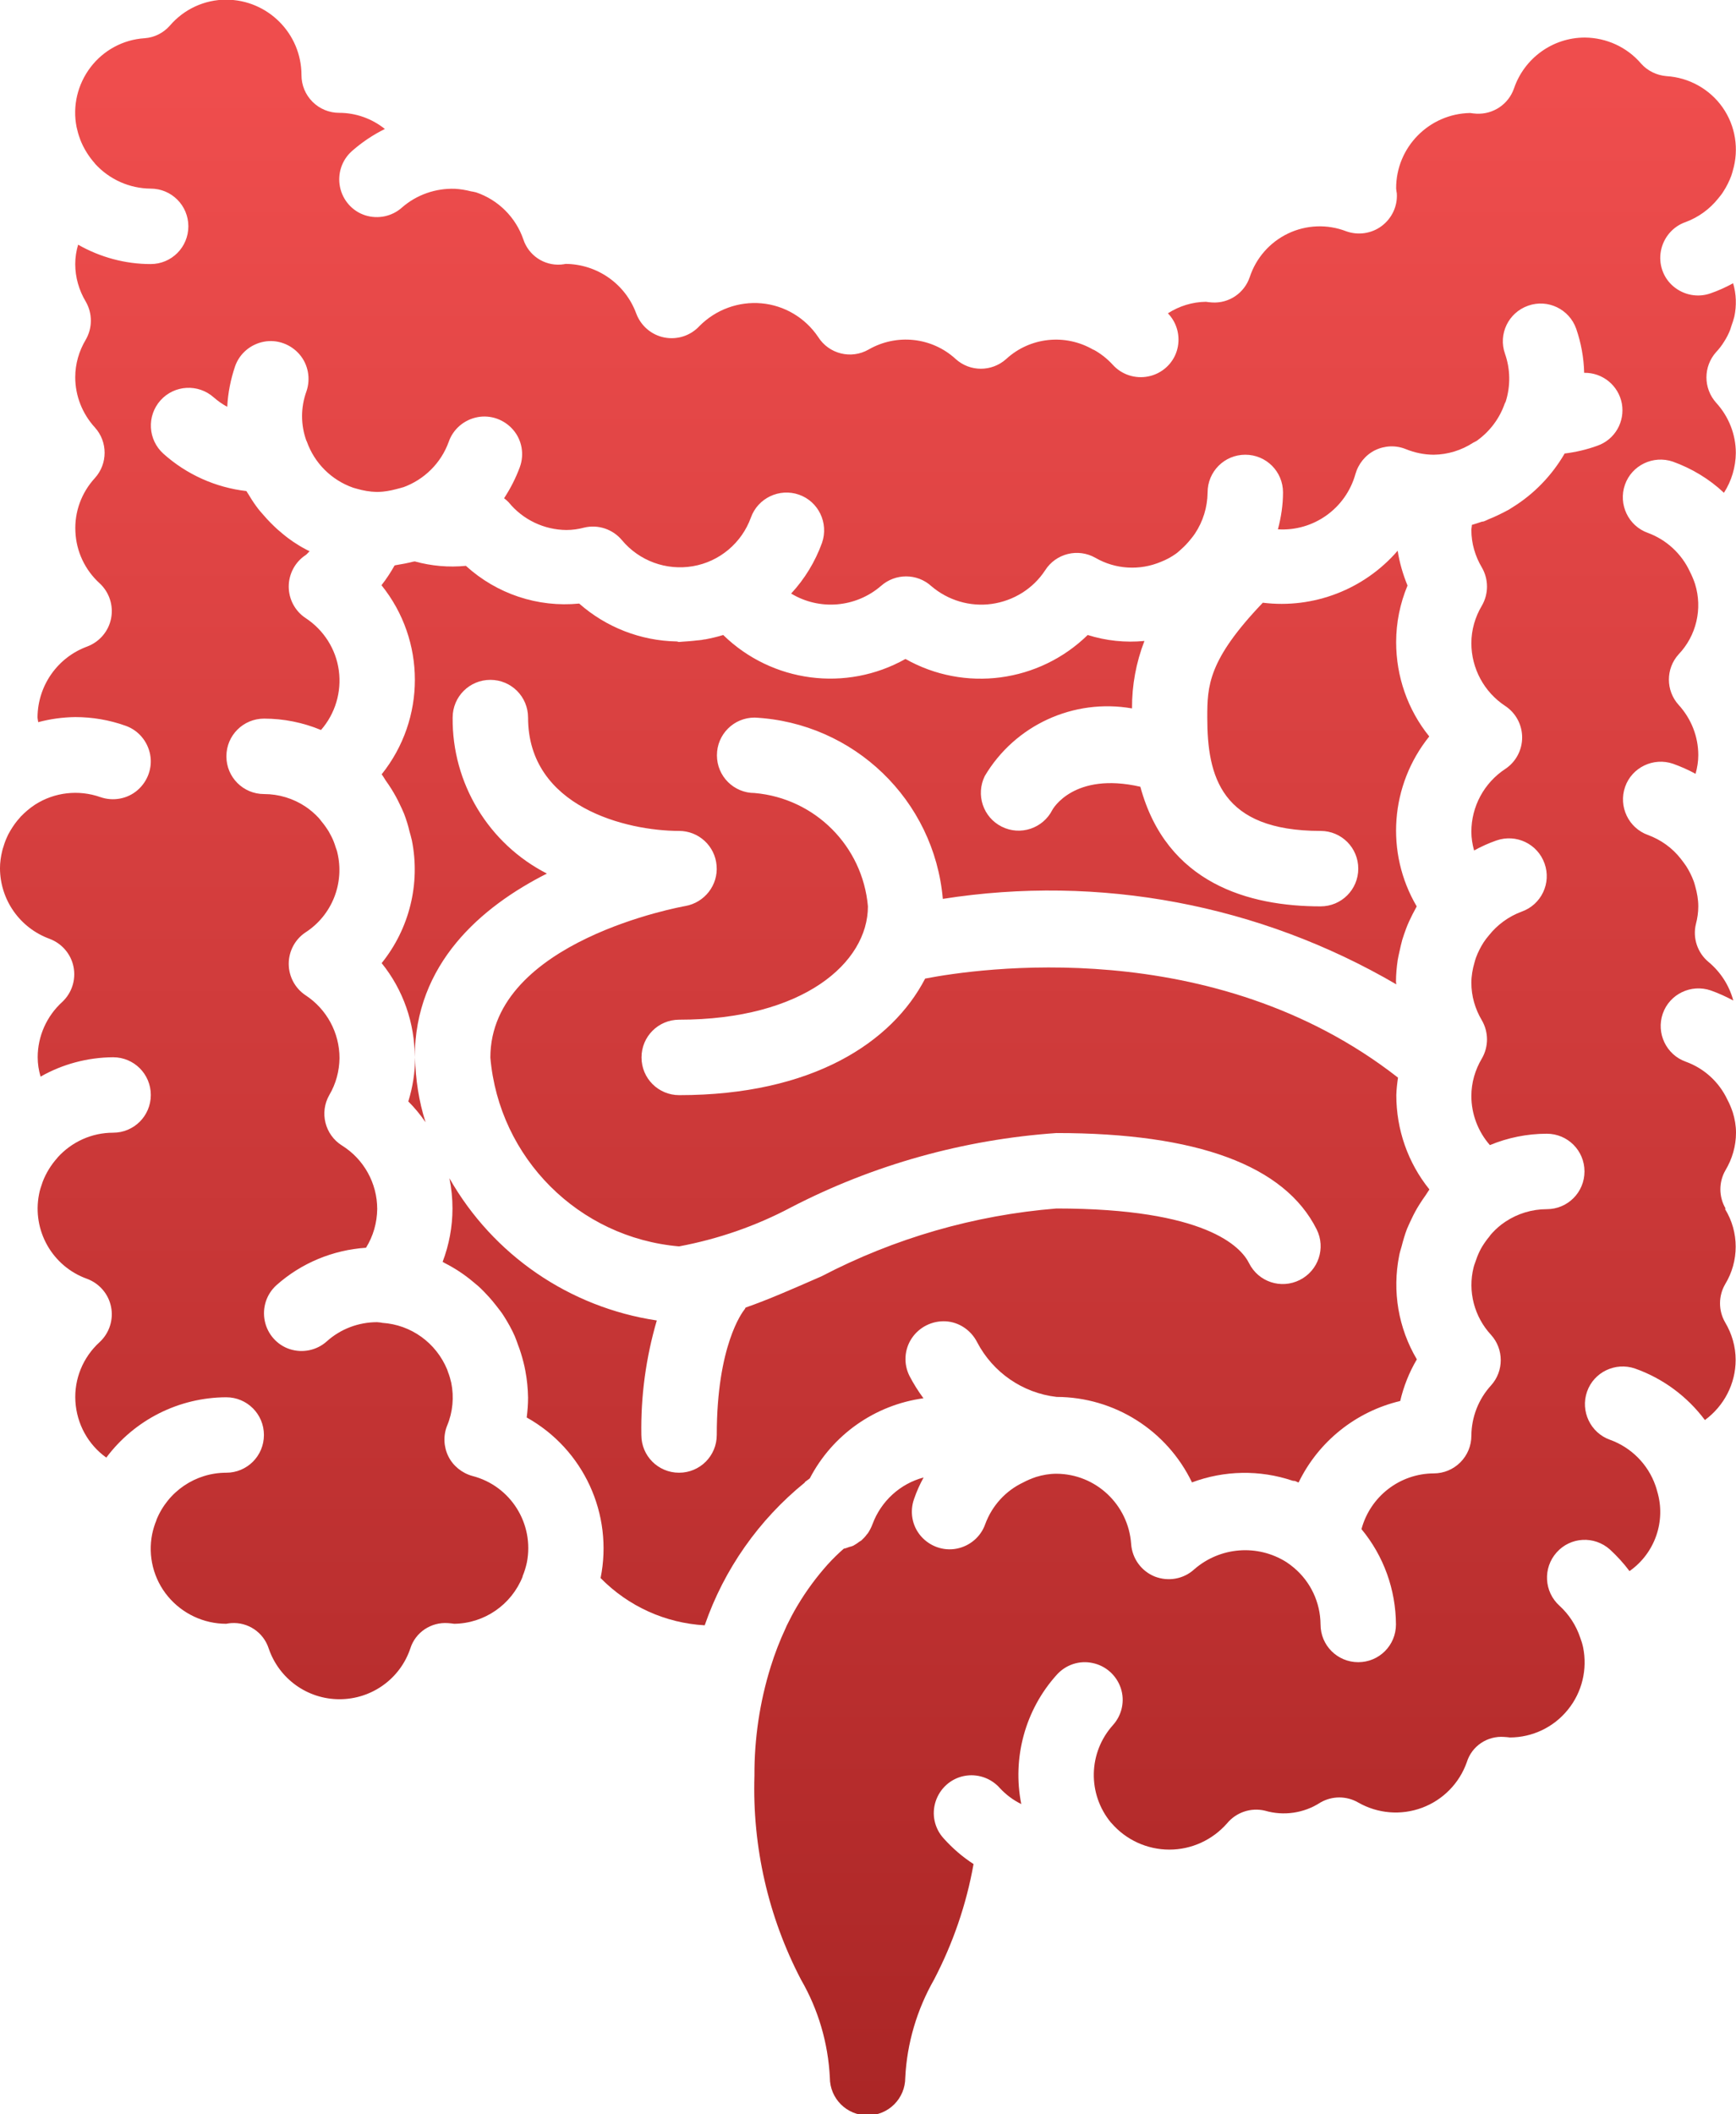<?xml version="1.0" encoding="UTF-8"?>
<svg id="Camada_2" data-name="Camada 2" xmlns="http://www.w3.org/2000/svg" xmlns:xlink="http://www.w3.org/1999/xlink" viewBox="0 0 102.21 124.43">
  <defs>
    <style>
      .cls-1 {
        fill: url(#Gradiente_sem_nome_5);
      }

      .cls-2 {
        fill: url(#Gradiente_sem_nome_5-3);
      }

      .cls-3 {
        fill: url(#Gradiente_sem_nome_5-2);
      }
    </style>
    <linearGradient id="Gradiente_sem_nome_5" data-name="Gradiente sem nome 5" x1="24.54" y1="4.87" x2="24.54" y2="167.99" gradientUnits="userSpaceOnUse">
      <stop offset="0" stop-color="#ef4d4d"/>
      <stop offset=".73" stop-color="#ab2626"/>
    </linearGradient>
    <linearGradient id="Gradiente_sem_nome_5-2" data-name="Gradiente sem nome 5" x1="51.11" y1="4.87" x2="51.11" y2="167.99" xlink:href="#Gradiente_sem_nome_5"/>
    <linearGradient id="Gradiente_sem_nome_5-3" data-name="Gradiente sem nome 5" x1="53.32" y1="4.87" x2="53.32" y2="167.99" xlink:href="#Gradiente_sem_nome_5"/>
  </defs>
  <g id="Camada_1-2" data-name="Camada 1">
    <g>
      <path class="cls-1" d="M25.05,66.03c-.39-1.23-.59-2.52-.61-3.81,0,.88-.14,1.76-.4,2.6.37.37.71.78,1.01,1.22Z"/>
      <path class="cls-3" d="M101.59,71.11c-.4-.69-.4-1.55,0-2.24.4-.67.62-1.43.62-2.21,0-.41-.07-.81-.19-1.2-.09-.26-.19-.51-.32-.75-.49-1.04-1.37-1.84-2.45-2.23-1.15-.41-1.75-1.68-1.35-2.83s1.67-1.76,2.83-1.36c.45.16.89.36,1.32.59-.24-.89-.75-1.68-1.46-2.27-.65-.54-.94-1.41-.74-2.23.09-.34.14-.69.14-1.04,0-.4-.07-.79-.18-1.18-.03-.1-.05-.2-.09-.3-.12-.32-.27-.62-.45-.9-.1-.14-.2-.28-.31-.42-.5-.64-1.17-1.12-1.93-1.4-1.15-.41-1.75-1.68-1.35-2.83s1.67-1.76,2.83-1.36c.45.16.9.36,1.32.59.1-.36.16-.73.16-1.1,0-1.1-.42-2.15-1.16-2.96-.76-.84-.76-2.13,0-2.97,1.05-1.1,1.42-2.69.97-4.14-.08-.25-.19-.5-.31-.74-.49-1.05-1.38-1.87-2.47-2.27-1.15-.41-1.75-1.68-1.35-2.83s1.67-1.76,2.83-1.36c1.11.4,2.14,1.02,3,1.83.45-.7.69-1.51.7-2.34,0-1.1-.42-2.15-1.16-2.96-.76-.85-.76-2.13,0-2.98.18-.19.34-.4.48-.63h0c.14-.22.26-.45.35-.69l.07-.22c.07-.18.12-.36.17-.54.14-.65.12-1.33-.07-1.97-.42.23-.86.43-1.32.59-.75.27-1.58.11-2.19-.4s-.89-1.32-.74-2.1c.15-.78.7-1.43,1.45-1.69.76-.28,1.43-.77,1.93-1.4.11-.13.22-.27.31-.42.18-.28.33-.58.45-.9.04-.1.06-.2.09-.3.38-1.27.16-2.65-.6-3.73s-1.98-1.76-3.31-1.84c-.57-.05-1.11-.31-1.49-.74-.83-.97-2.04-1.52-3.31-1.53-1.89,0-3.56,1.21-4.17,2.99-.32.93-1.22,1.54-2.21,1.49-.07,0-.31-.03-.37-.04-2.42.04-4.37,2.02-4.36,4.44,0,.06.03.23.04.29.05.75-.29,1.47-.89,1.92s-1.39.56-2.09.31c-1.11-.43-2.35-.38-3.42.13s-1.89,1.44-2.26,2.57c-.32.94-1.22,1.55-2.21,1.49-.07,0-.31-.03-.37-.04-.8.01-1.57.25-2.24.68.02.02.04.03.06.06.53.59.7,1.42.46,2.17s-.88,1.32-1.66,1.48c-.78.16-1.58-.1-2.11-.69-.32-.35-.7-.65-1.12-.88h-.02c-1.65-.96-3.73-.74-5.13.55-.85.76-2.13.76-2.97,0-1.4-1.29-3.48-1.51-5.13-.56-1.03.59-2.34.26-2.97-.74-.76-1.13-1.99-1.86-3.34-1.98s-2.69.37-3.65,1.34c-.53.57-1.31.82-2.07.67-.76-.15-1.38-.69-1.65-1.41-.64-1.74-2.29-2.9-4.15-2.92-.09.02-.19.03-.29.04-.99.07-1.9-.54-2.21-1.49-.45-1.3-1.48-2.32-2.78-2.76-.1-.03-.2-.04-.3-.06-.31-.08-.62-.13-.94-.15-1.14-.04-2.26.35-3.12,1.1-.59.53-1.42.7-2.17.46s-1.32-.88-1.48-1.66c-.16-.78.1-1.58.69-2.11.59-.52,1.24-.96,1.95-1.31-.76-.61-1.71-.95-2.69-.95-.59,0-1.15-.23-1.57-.65-.42-.42-.65-.98-.65-1.57,0-2.45-1.99-4.44-4.44-4.44-1.27,0-2.48.56-3.31,1.53-.38.43-.91.7-1.49.74-1.26.08-2.42.71-3.18,1.71s-1.07,2.28-.82,3.52c.05.23.11.45.19.66.01.03.02.06.03.09.2.51.49.97.85,1.38l.02.03c.84.92,2.02,1.45,3.27,1.46,1.23,0,2.22.99,2.22,2.22s-.99,2.22-2.22,2.22c-1.5,0-2.97-.4-4.27-1.14-.11.37-.17.75-.17,1.14,0,.78.22,1.54.62,2.21.4.69.4,1.55,0,2.24-.4.67-.62,1.43-.62,2.21,0,1.1.42,2.15,1.16,2.96.76.84.76,2.13,0,2.97-.79.86-1.21,1.99-1.15,3.16.05,1.17.57,2.26,1.43,3.04.57.53.82,1.31.67,2.07-.15.76-.69,1.38-1.41,1.65-1.74.64-2.9,2.29-2.92,4.15,0,.1.03.2.04.3.71-.19,1.44-.29,2.18-.3,1.01,0,2.01.17,2.96.51.75.26,1.3.91,1.45,1.69s-.14,1.58-.74,2.1-1.44.67-2.19.41c-1.28-.45-2.7-.29-3.84.44h0c-.32.21-.6.45-.86.72l-.04.05c-.21.23-.39.48-.55.75-.04.08-.09.15-.13.23-.11.23-.21.46-.28.71-.03.09-.06.18-.08.27-.08.33-.13.68-.13,1.02.01,1.86,1.17,3.51,2.92,4.15.72.27,1.26.89,1.41,1.65s-.1,1.54-.67,2.07c-.91.83-1.44,2.01-1.44,3.25,0,.39.06.77.17,1.14,1.3-.74,2.77-1.13,4.27-1.14,1.23,0,2.22.99,2.22,2.22s-.99,2.22-2.22,2.22c-1.25,0-2.43.53-3.27,1.46l-.02.03c-.36.4-.65.87-.85,1.38-.01.03-.02.06-.03.09-.08.22-.15.44-.19.66-.42,2.13.78,4.25,2.83,4.98.72.27,1.26.89,1.41,1.65.15.76-.1,1.54-.67,2.07-.98.89-1.51,2.17-1.43,3.49.08,1.32.74,2.54,1.82,3.31,1.67-2.23,4.28-3.54,7.06-3.55,1.23,0,2.22.99,2.22,2.22s-.99,2.22-2.22,2.22c-1.81,0-3.43,1.1-4.11,2.78v.02c-.11.26-.19.53-.25.81-.26,1.3.08,2.65.93,3.67s2.11,1.61,3.43,1.61c.09-.02.19-.03.29-.04.99-.07,1.9.54,2.21,1.49.61,1.79,2.28,2.99,4.17,2.99s3.57-1.2,4.17-2.99c.3-.95,1.22-1.56,2.21-1.49.07,0,.31.03.37.04,1.78-.02,3.37-1.12,4.03-2.77v-.03c.11-.26.19-.53.25-.8.45-2.28-.95-4.52-3.21-5.1-.61-.17-1.13-.59-1.41-1.15-.28-.57-.31-1.23-.07-1.82.33-.79.41-1.67.24-2.51-.05-.22-.11-.43-.19-.63-.02-.05-.03-.1-.05-.15-.65-1.57-2.12-2.64-3.82-2.75-.03,0-.06-.02-.1-.02-.07,0-.14-.02-.21-.02-1.09,0-2.15.4-2.96,1.13-.59.53-1.42.7-2.17.46s-1.32-.88-1.48-1.66.1-1.58.69-2.11c1.46-1.3,3.32-2.07,5.27-2.2.43-.69.65-1.48.66-2.28,0-1.52-.79-2.94-2.08-3.74-1-.63-1.33-1.94-.74-2.97.39-.66.59-1.41.6-2.17,0-1.49-.75-2.88-2-3.7-.62-.41-.99-1.11-.99-1.85s.37-1.44.99-1.85c1.56-1.01,2.31-2.9,1.87-4.71-.02-.1-.06-.19-.09-.28-.07-.23-.15-.45-.26-.66-.05-.1-.1-.19-.15-.28-.13-.21-.27-.41-.43-.6-.06-.07-.1-.14-.16-.2-.23-.25-.5-.48-.78-.67h0c-.72-.48-1.57-.74-2.44-.74-1.23,0-2.22-.99-2.22-2.22s.99-2.22,2.22-2.22c1.15,0,2.29.23,3.35.67.84-.96,1.22-2.24,1.05-3.5-.17-1.26-.89-2.39-1.96-3.09-.62-.41-.99-1.11-.99-1.85s.37-1.44.99-1.85c.09-.06.16-.16.24-.23-.25-.12-.49-.25-.72-.4-.18-.11-.36-.23-.53-.36-.23-.17-.45-.36-.67-.55-.27-.25-.53-.51-.77-.79-.16-.18-.32-.36-.46-.56-.17-.23-.32-.47-.47-.72-.03-.05-.07-.1-.1-.16-1.82-.21-3.53-.98-4.89-2.2-.91-.82-.99-2.22-.17-3.14.82-.91,2.22-.99,3.14-.17.24.21.51.4.79.55.04-.81.2-1.61.46-2.38.26-.75.91-1.3,1.69-1.45.78-.15,1.58.14,2.1.74s.67,1.44.41,2.19c-.34.94-.34,1.96,0,2.9l.02.03c.45,1.28,1.45,2.28,2.73,2.73.07.02.14.04.21.06.38.11.77.18,1.16.19h.09s.02,0,.02,0c.35-.01.7-.07,1.04-.16.13-.04.26-.06.4-.11h.02c1.25-.45,2.24-1.43,2.69-2.68.26-.75.91-1.3,1.69-1.45s1.58.14,2.1.74c.52.6.67,1.44.4,2.19-.24.65-.55,1.26-.93,1.84.09.07.18.15.27.24.83,1.02,2.08,1.62,3.4,1.63.35,0,.7-.05,1.04-.14.82-.2,1.69.09,2.23.74,1.02,1.22,2.61,1.8,4.18,1.53s2.87-1.37,3.41-2.86c.41-1.15,1.68-1.75,2.83-1.35s1.76,1.67,1.36,2.83c-.4,1.11-1.02,2.13-1.82,2.99,1.67,1.01,3.8.83,5.28-.44.85-.76,2.13-.76,2.97,0,.98.84,2.28,1.23,3.56,1.05,1.28-.18,2.43-.89,3.14-1.97.63-1,1.94-1.33,2.97-.74,1.18.68,2.61.76,3.86.23.31-.12.6-.28.87-.47.12-.08.22-.19.33-.28.19-.17.37-.36.53-.56.09-.11.18-.22.26-.34.48-.72.74-1.56.75-2.43,0-1.23.99-2.22,2.22-2.22s2.22.99,2.22,2.22c0,.73-.11,1.46-.3,2.17,2.09.13,3.99-1.22,4.56-3.24.17-.61.59-1.13,1.15-1.41.57-.28,1.23-.31,1.82-.07.52.21,1.08.33,1.65.33.82-.01,1.63-.26,2.32-.71.08-.05.18-.08.25-.14.74-.54,1.3-1.29,1.6-2.15.01-.04.04-.07.06-.12.29-.92.28-1.91-.04-2.82-.41-1.16.2-2.42,1.36-2.83s2.42.2,2.83,1.35c.29.84.45,1.71.47,2.6,1.08-.02,2.02.74,2.22,1.81.19,1.07-.41,2.12-1.44,2.48-.63.23-1.28.38-1.94.46v.02c-.75,1.28-1.79,2.36-3.05,3.14-.08.05-.15.1-.22.14-.22.12-.44.23-.67.34-.17.08-.35.16-.53.23-.09.04-.18.09-.27.12-.05.02-.1.01-.15.03-.19.06-.37.13-.56.18,0,.1-.03.2-.03.3,0,.78.22,1.54.62,2.21.4.69.4,1.55,0,2.24-.4.67-.62,1.43-.62,2.21,0,1.49.75,2.88,2,3.7.62.41.99,1.11.99,1.85s-.37,1.44-.99,1.85c-1.25.82-2,2.21-2,3.7,0,.37.06.74.16,1.1.42-.23.86-.43,1.32-.59,1.16-.4,2.42.2,2.83,1.36.41,1.15-.19,2.42-1.35,2.83-.76.28-1.43.77-1.93,1.4-.11.13-.22.27-.31.41-.18.28-.33.58-.45.9-.04.1-.06.2-.09.3-.11.38-.18.78-.18,1.18,0,.78.22,1.54.62,2.21.4.69.4,1.55,0,2.24-.4.67-.62,1.43-.62,2.21,0,1.06.39,2.09,1.09,2.89,1.06-.44,2.2-.67,3.35-.67,1.23,0,2.22.99,2.22,2.22s-.99,2.22-2.22,2.22c-.87,0-1.72.26-2.44.74h0c-.29.19-.55.42-.78.67-.06.06-.11.13-.16.2-.16.19-.3.39-.43.6-.05.09-.11.19-.15.28-.1.21-.19.44-.26.66-.03.09-.07.18-.09.28-.35,1.41.04,2.9,1.03,3.97.76.84.76,2.13,0,2.97-.74.81-1.15,1.86-1.16,2.96,0,.59-.23,1.15-.65,1.57-.42.42-.98.65-1.57.65-1.99.01-3.73,1.35-4.25,3.28,1.31,1.58,2.02,3.56,2.03,5.61,0,1.23-.99,2.22-2.22,2.22s-2.22-.99-2.22-2.22c-.01-1.29-.58-2.51-1.57-3.34-.14-.12-.29-.23-.44-.33-1.7-1.07-3.9-.9-5.42.42-.63.58-1.53.74-2.33.43-.79-.32-1.33-1.06-1.39-1.91-.16-2.32-2.08-4.13-4.4-4.14-.41,0-.81.07-1.2.19-.26.09-.51.19-.75.32-1.04.49-1.84,1.37-2.24,2.45-.26.75-.91,1.3-1.69,1.45s-1.58-.14-2.1-.74c-.52-.6-.67-1.44-.4-2.19.15-.44.34-.86.56-1.26-1.39.37-2.51,1.4-3.01,2.75-.07.19-.16.36-.27.53-.02.03-.05.05-.07.08-.09.13-.2.24-.32.35-.04.03-.09.05-.13.08-.11.09-.23.16-.35.23-.07.03-.15.05-.23.07-.1.04-.21.08-.32.1-.32.28-.63.58-.91.89l-.03.03c-.67.75-1.27,1.56-1.78,2.42l-.06.1c-.2.34-.39.7-.58,1.09-.02.05-.05.11-.07.16-.34.73-.63,1.48-.87,2.25-.65,2.08-.97,4.25-.96,6.42-.13,4.17.81,8.3,2.74,12,1.02,1.76,1.6,3.74,1.7,5.77,0,1.23.99,2.22,2.22,2.22s2.22-.99,2.22-2.22c.1-2.03.69-4.01,1.7-5.78,1.11-2.13,1.9-4.42,2.32-6.79-.65-.42-1.24-.93-1.76-1.51-.54-.59-.72-1.42-.47-2.18.25-.76.88-1.33,1.66-1.49s1.59.11,2.12.71c.36.39.79.71,1.26.94-.54-2.72.23-5.55,2.09-7.61.53-.59,1.33-.86,2.11-.69.78.16,1.41.73,1.66,1.48s.07,1.58-.46,2.17c-1.46,1.62-1.51,4.06-.12,5.74.01.01.03.02.04.04.85.98,2.09,1.55,3.4,1.55s2.54-.57,3.4-1.55c.54-.65,1.41-.94,2.23-.74,1.1.32,2.29.15,3.26-.48.69-.4,1.54-.4,2.23,0,1.14.65,2.51.77,3.75.31s2.2-1.44,2.64-2.68c.29-.95,1.21-1.57,2.21-1.49.06,0,.24.02.33.03,1.32,0,2.58-.6,3.41-1.63.84-1.03,1.16-2.38.9-3.67-.04-.19-.1-.39-.17-.57-.24-.72-.66-1.37-1.22-1.88-.91-.82-.99-2.22-.17-3.14s2.22-.99,3.14-.17c.42.39.81.81,1.15,1.27,1.5-1.05,2.16-2.95,1.63-4.7-.03-.11-.06-.22-.1-.33-.44-1.26-1.43-2.25-2.68-2.7-1.15-.41-1.75-1.68-1.35-2.83s1.67-1.76,2.83-1.36c1.64.58,3.07,1.64,4.11,3.03,1.13-.83,1.81-2.14,1.81-3.54,0-.78-.22-1.54-.62-2.21-.4-.69-.4-1.55,0-2.24.83-1.36.83-3.07,0-4.42Z"/>
      <path class="cls-2" d="M47.4,87.21l.04-.03c.09-.07.16-.12.19-.14h.01s0-.01,0-.01l.04-.03c1.33-2.56,3.83-4.32,6.69-4.71-.31-.42-.58-.85-.82-1.31-.36-.71-.31-1.56.13-2.22s1.2-1.04,1.99-1,1.5.52,1.86,1.23c.93,1.78,2.68,2.99,4.68,3.22,3.4.01,6.49,1.96,7.97,5.03,1.9-.71,3.99-.75,5.92-.1.06.02.12,0,.18.03.05.02.1.05.15.07h.03c1.17-2.41,3.37-4.17,5.98-4.79.2-.86.53-1.69.98-2.45-1.09-1.84-1.46-4.01-1.04-6.11.03-.18.09-.35.14-.53.09-.35.19-.7.32-1.04.08-.19.17-.38.26-.57.14-.3.3-.6.48-.88.11-.18.23-.35.35-.52.08-.11.15-.24.23-.35-1.27-1.57-1.95-3.53-1.95-5.55.01-.35.05-.69.1-1.03-10.89-8.51-24.84-6.41-27.84-5.83-1.95,3.76-6.65,6.86-14.48,6.86-1.23,0-2.22-.99-2.22-2.22s.99-2.22,2.22-2.22c7.29,0,11.11-3.35,11.11-6.67-.31-3.55-3.12-6.36-6.67-6.67-1.23,0-2.22-.99-2.22-2.22s.99-2.22,2.22-2.22c5.84.3,10.57,4.85,11.08,10.67,9.22-1.45,18.65.33,26.7,5.03,0-.05-.02-.1-.02-.15,0-.43.04-.85.1-1.27.03-.18.07-.35.11-.53.05-.23.1-.45.16-.67.07-.23.15-.45.23-.67.06-.15.11-.29.18-.43.12-.26.25-.52.39-.77.02-.03.03-.06.05-.1-1.86-3.16-1.56-7.14.74-10-1.27-1.57-1.95-3.53-1.95-5.55,0-1.14.23-2.28.67-3.33-.27-.66-.47-1.34-.58-2.05-1.97,2.28-4.95,3.43-7.94,3.06-3.23,3.38-3.27,4.9-3.27,6.76,0,3.46.81,6.67,6.67,6.67,1.23,0,2.22.99,2.22,2.22s-.99,2.22-2.22,2.22c-4.21,0-9.07-1.34-10.61-7.04-3.94-.9-5.17,1.34-5.18,1.36-.55,1.09-1.88,1.54-2.98.99s-1.54-1.88-1-2.98c1.78-3,5.23-4.58,8.67-3.98-.01-1.36.24-2.7.73-3.97-1.13.11-2.26-.01-3.34-.35-2.87,2.8-7.24,3.38-10.73,1.41-3.49,1.96-7.86,1.39-10.73-1.41-.35.11-.71.19-1.07.26h-.04c-.2.05-.41.05-.62.08-.21.02-.42.04-.63.05-.08,0-.16.02-.24.02-.05,0-.09-.03-.14-.03-2.12-.04-4.15-.83-5.74-2.23-2.44.24-4.86-.57-6.67-2.22-1.01.1-2.03.01-3.01-.26-.04.01-.08.01-.12.02-.31.08-.63.14-.94.19-.04,0-.09.02-.13.03-.23.41-.48.79-.77,1.16,2.62,3.25,2.62,7.87.01,11.13.09.11.15.23.23.35.12.17.24.34.35.52.18.29.34.58.48.88.09.19.18.37.26.57.13.34.24.69.32,1.04.05.18.1.35.14.53.51,2.55-.15,5.2-1.78,7.22,1.27,1.57,1.95,3.53,1.95,5.55,0-5.52,3.92-8.87,7.78-10.82-3.44-1.76-5.59-5.32-5.55-9.18,0-1.23.99-2.22,2.22-2.22s2.22.99,2.22,2.22c0,5.27,5.81,6.67,8.89,6.67,1.16,0,2.12.89,2.21,2.04.1,1.15-.71,2.18-1.84,2.38-.11.02-11.48,2.03-11.48,8.92.51,5.91,5.2,10.6,11.11,11.11,2.3-.43,4.53-1.2,6.6-2.3,4.85-2.51,10.17-3.99,15.62-4.37,8.28,0,13.44,1.91,15.32,5.67.55,1.1.1,2.43-1,2.98s-2.43.11-2.98-.99c-.48-.97-2.56-3.22-11.34-3.22-4.83.39-9.54,1.75-13.83,3.99-1.65.72-3.12,1.37-4.47,1.84-.03.04-.04.09-.08.13-.1.13-1.62,2.09-1.62,7.37,0,1.23-.99,2.22-2.22,2.22s-2.22-.99-2.22-2.22c-.04-2.28.27-4.56.91-6.74-5.14-.77-9.64-3.85-12.21-8.37.12.59.18,1.18.18,1.78,0,1.07-.2,2.14-.58,3.14.05.02.09.06.14.08.59.3,1.15.67,1.66,1.1.1.09.21.17.31.26.22.2.43.42.63.64.14.15.27.32.4.48.16.21.33.41.47.64.24.38.46.77.64,1.18.07.17.13.34.19.51.13.33.23.67.32,1.02.04.16.08.33.11.5.1.52.15,1.05.16,1.58,0,.39-.03.78-.08,1.17,3.35,1.87,5.11,5.69,4.35,9.45h0c1.63,1.66,3.81,2.65,6.13,2.78,1.14-3.3,3.19-6.21,5.89-8.4Z"/>
    </g>
  </g>
</svg>